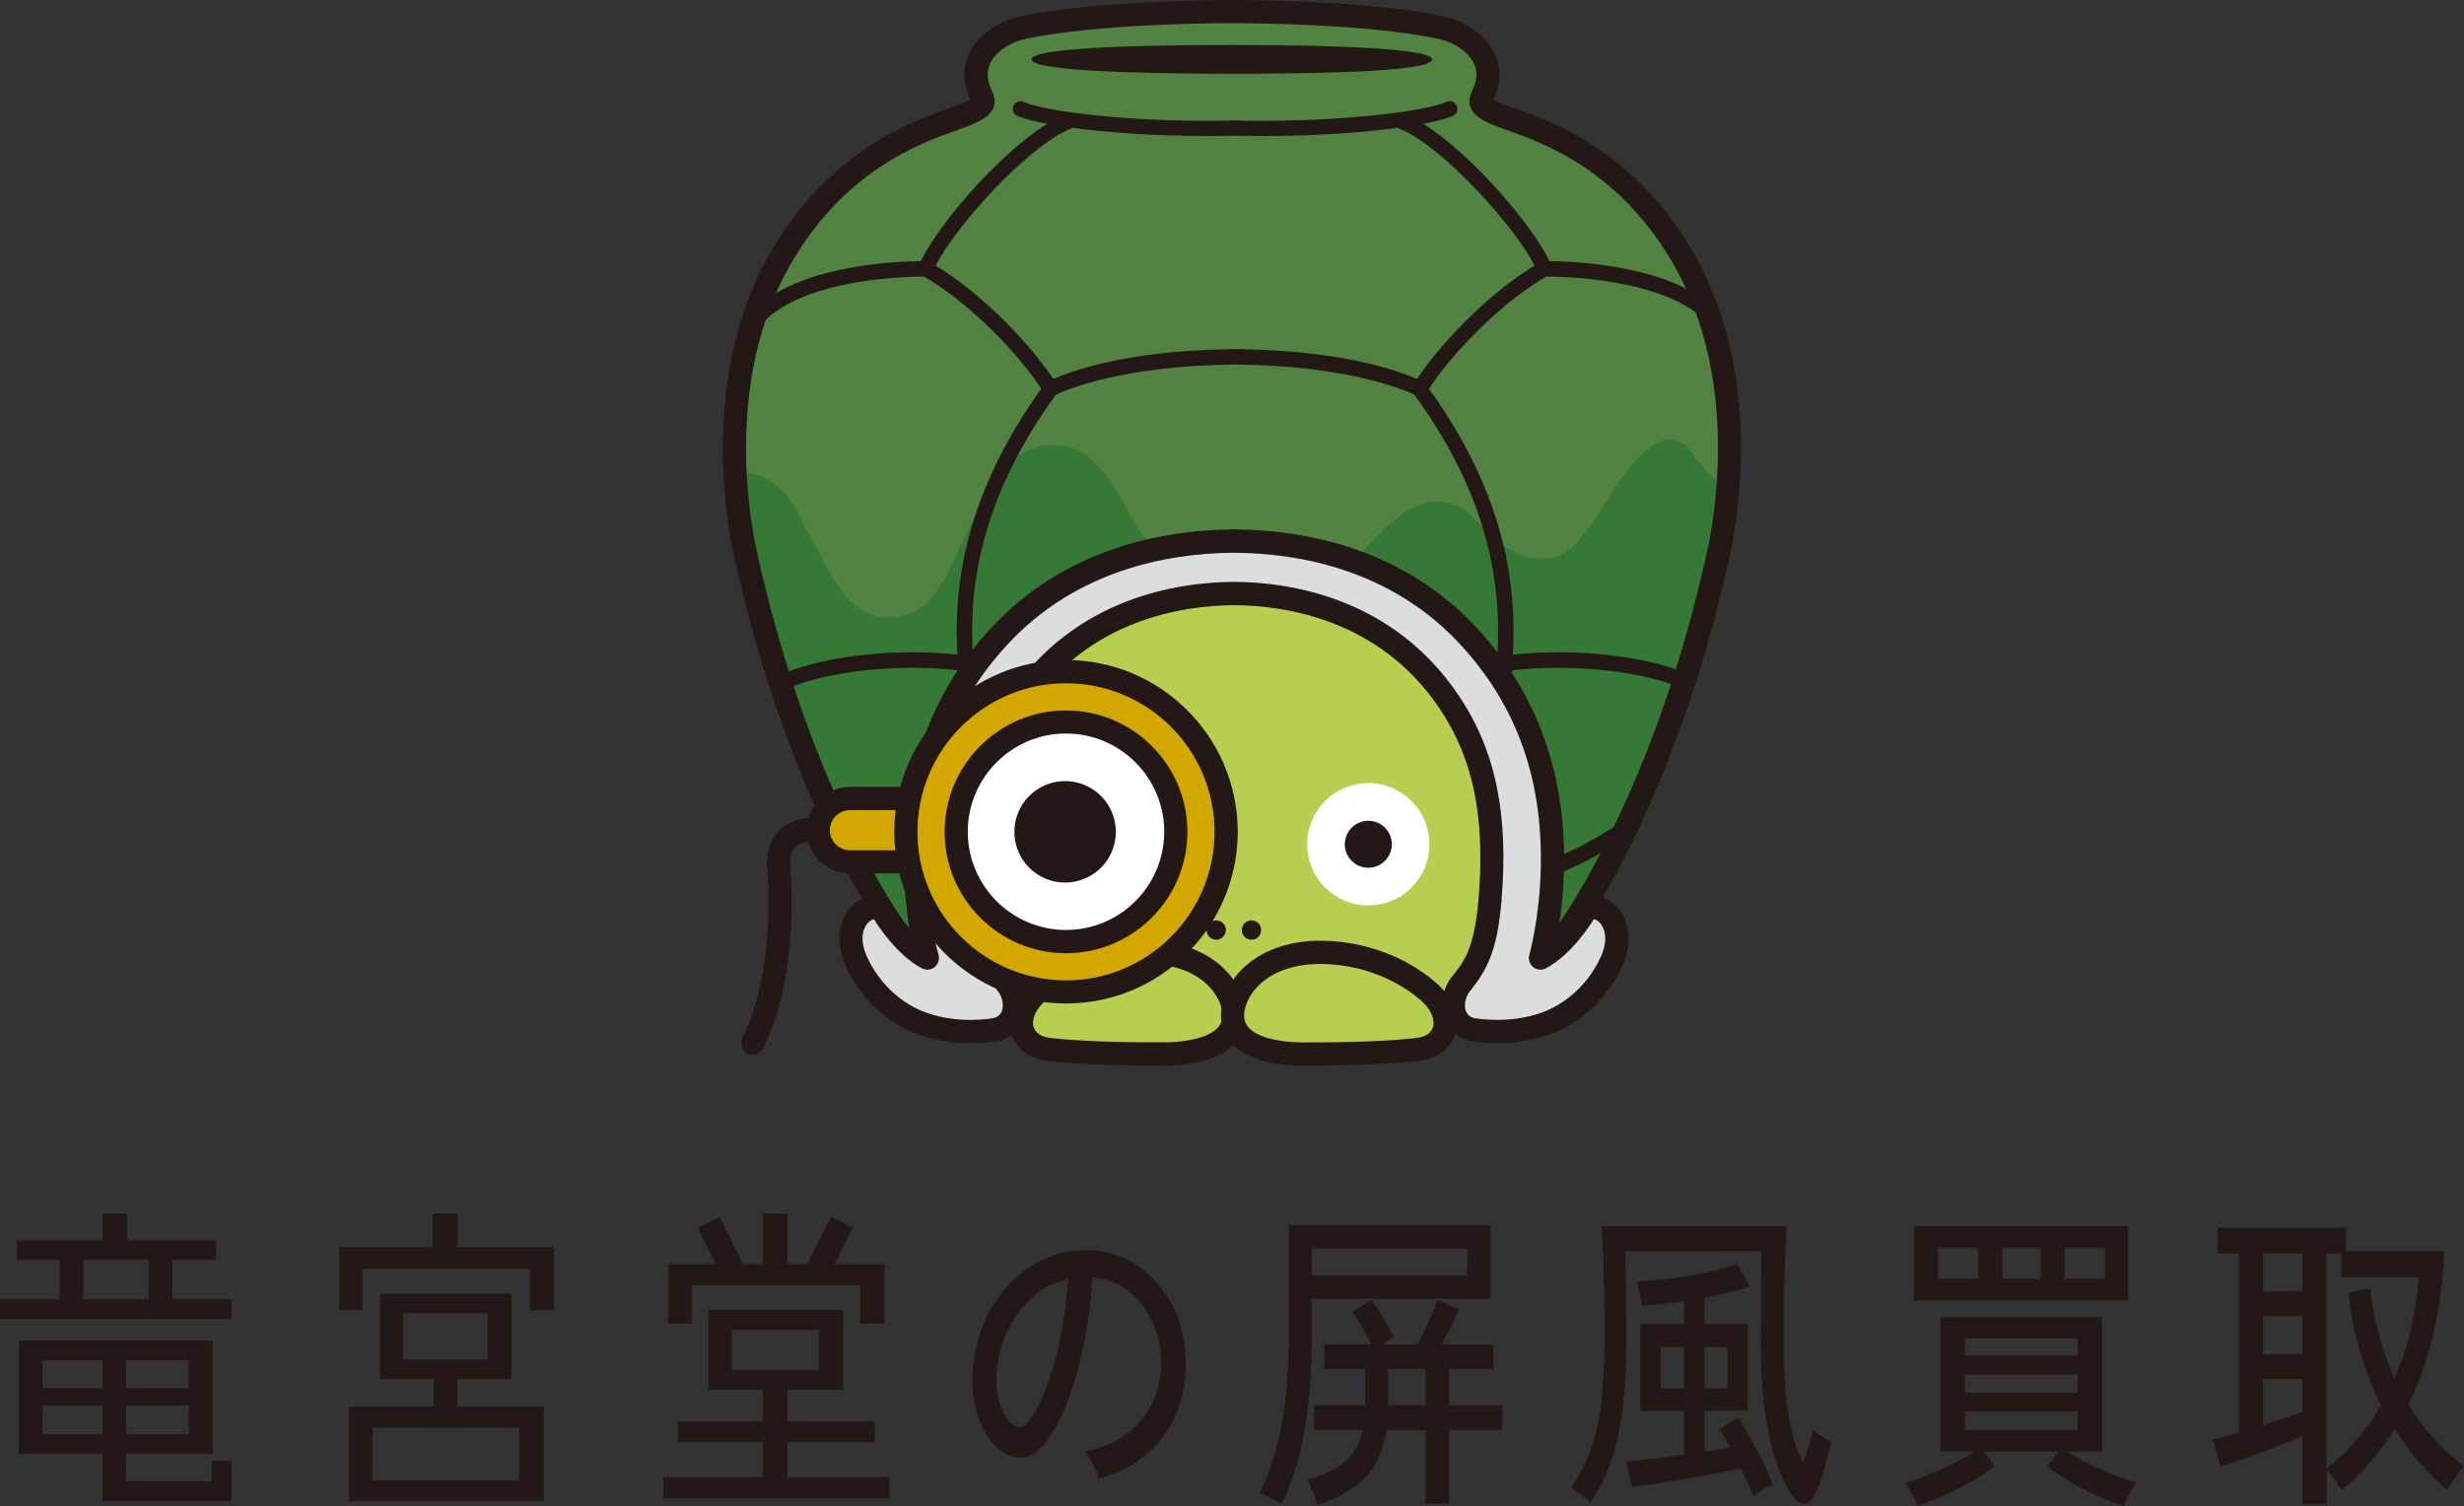 <?xml version="1.0" encoding="UTF-8"?>
<svg id="_レイヤー_2" data-name="レイヤー 2" xmlns="http://www.w3.org/2000/svg" xmlns:xlink="http://www.w3.org/1999/xlink" viewBox="0 0 303.03 185.22">
  <rect x="0" y="0" width="303.03" height="185.22" fill="#333333" stroke="none"/>
  <defs>
    <style>
      .cls-1 {
        fill: none;
      }

      .cls-2 {
        fill: #d2a700;
      }

      .cls-3 {
        fill: #b7ce50;
        stroke: #231815;
        stroke-miterlimit: 10;
        stroke-width: 1.91px;
      }

      .cls-4 {
        fill: #231815;
      }

      .cls-5 {
        fill: #fff;
      }

      .cls-6 {
        fill: #dcdddd;
      }

      .cls-7 {
        fill: #538342;
      }

      .cls-8 {
        fill: #367937;
      }

      .cls-9 {
        clip-path: url(#clippath);
      }
    </style>
    <clipPath id="clippath">
      <path class="cls-1" d="M207.33,32.29c-8-14.35-20.06-16.9-23.26-18.29-3.62-1.58-1.01-1.77-1.08-4.97-.07-3.02-3.06-5.09-5.93-5.68-7.92-1.64-20.22-1.93-25.55-1.93s-17.63.29-25.55,1.93c-2.87.59-5.86,2.66-5.93,5.68-.07,3.2,2.55,3.39-1.08,4.97-3.2,1.39-15.26,3.94-23.26,18.29-6.67,11.96-5.89,26.68-4.19,35.03,4.54,20.98,11.6,35.88,16.9,44.43,0,0,3.75,6.21,5.02,6.27h76.15c1.27-.07,5.02-6.27,5.02-6.27,5.3-8.55,12.36-23.46,16.9-44.43,1.71-8.35,2.48-23.07-4.19-35.03Z"/>
    </clipPath>
  </defs>
  <g id="_ロゴ" data-name="ロゴ">
    <g>
      <g>
        <path class="cls-8" d="M207.33,32.29c-8-14.35-20.06-16.9-23.26-18.29-3.62-1.58-1.01-1.77-1.08-4.97-.07-3.02-3.06-5.09-5.93-5.68-7.92-1.64-20.22-1.93-25.55-1.93s-17.63.29-25.55,1.93c-2.87.59-5.86,2.66-5.93,5.68-.07,3.2,2.55,3.39-1.08,4.97-3.2,1.39-15.26,3.94-23.26,18.29-6.67,11.96-5.89,26.68-4.19,35.03,4.54,20.98,11.6,35.88,16.9,44.43,0,0,3.75,6.21,5.02,6.27h76.15c1.27-.07,5.02-6.27,5.02-6.27,5.3-8.55,12.36-23.46,16.9-44.43,1.71-8.35,2.48-23.07-4.19-35.03Z"/>
        <path class="cls-7" d="M208.03,55.65c-3.3-4.73-8.01,2.21-9.55,4.53-1.54,2.32-4.22,7.37-7,8.3-4.94.93-6.49-1.24-11.12-5.56-5.1-3.71-9.93,1.6-13.94,6.23-3.41,3.83-9.92,4.91-14.61,4.57-5.13-.37-10.33-5.29-13.57-11.78-2.43-4.31-4.58-7.14-8.56-7.2-5.78-.08-8.12,5.36-10.56,10.31-2.84,5.75-4.14,10.87-10.11,10.87-5.53,0-7.19-7.01-10.12-11.18-2.73-7.42-8.49-6.75-8.49-6.75-.28-5.17.01-16.19,5.31-25.69,8-14.35,20.12-16.78,23.26-18.29,3.14-1.52.85-3.17,1.08-4.97.58-3.7,3.81-4.41,6.02-5.08,11.1-1.92,25.45-1.9,25.45-1.9,16.62,0,25.96,1.9,25.96,1.9,2.21.66,5.34,1.92,5.92,5.61.23,1.8-1.97,2.92,1.17,4.43,3.14,1.52,15.26,3.94,23.26,18.29,5.74,10.3,5.37,21.09,4.83,27.8,0,0-2.15-.92-4.61-4.45Z"/>
        <path class="cls-4" d="M176.13,7.3c0,1.36-11.03,1.77-24.63,1.77s-24.63-.47-24.63-1.77,11.03-1.77,24.63-1.77,24.63.5,24.63,1.77Z"/>
        <g class="cls-9">
          <path class="cls-4" d="M186.06,80.51c.42-7.66-.48-19.01-10.32-32.71,3.46-5.19,9.53-11,14.44-13.79h.02c1.93,0,14.57.21,19.75,5.64.36.38.96.39,1.34.03s.39-.96.03-1.34c-5.53-5.77-17.81-6.21-20.77-6.22-2.11-4.49-9.68-13.27-15.52-16.89,1.69-.32,2.95-.66,3.65-.97.48-.21.7-.77.48-1.25-.21-.48-.77-.7-1.25-.48-2.55,1.12-12.59,2.5-25.19,2.31-.06,0-.11-.03-.17-.03-.22,0-.44,0-.65.01-.22,0-.44,0-.65-.01-.06,0-.11.02-.17.03-12.6.2-22.65-1.18-25.19-2.31-.48-.21-1.04,0-1.25.48-.21.48,0,1.04.48,1.25.7.31,1.95.65,3.65.97-5.84,3.62-13.41,12.4-15.52,16.89-2.96.02-15.25.45-20.77,6.22-.36.38-.35.98.03,1.34.38.36.98.35,1.34-.03,5.19-5.42,17.83-5.64,19.75-5.64h.02c4.91,2.79,10.98,8.6,14.44,13.79-9.86,13.74-10.74,25.11-10.32,32.71-7.25-.83-19.1-.06-25.14,4.35-.42.31-.52.9-.21,1.33.19.26.47.39.77.39.19,0,.39-.06.56-.18,5.66-4.13,17.39-4.79,24.12-3.96.45,7.72,6.9,18.96,13.29,27.01-12.89.24-27.6-6.88-32.19-13.67-.29-.43-.88-.55-1.32-.25-.43.29-.55.88-.25,1.32,4.88,7.21,19.59,14.52,33.07,14.52.84,0,1.68-.03,2.5-.09,4.93,1.57,9.7,2.37,16.46,2.71.15.09.31.16.49.16h.02c.69-.01,1.35-.03,2-.05.65.02,1.31.04,2,.05h.02c.18,0,.35-.07.49-.16,6.76-.34,11.52-1.14,16.46-2.71.83.06,1.66.09,2.5.09,13.48,0,28.19-7.31,33.07-14.52.29-.43.18-1.03-.25-1.32-.43-.29-1.02-.18-1.32.25-4.59,6.79-19.3,13.91-32.19,13.67,6.41-8.07,12.88-19.35,13.29-27.01,6.73-.83,18.46-.16,24.12,3.96.17.12.36.18.56.18.29,0,.58-.14.77-.39.31-.42.22-1.02-.21-1.33-6.04-4.41-17.89-5.18-25.14-4.35ZM115.08,32.67c2.37-4.78,11.44-14.84,16.66-16.86.05-.02.09-.06.14-.09,4.19.57,9.94,1.01,16.71,1.01,1.08,0,2.19-.01,3.31-.04,1.13.02,2.24.04,3.31.04,6.77,0,12.52-.44,16.71-1.01.05.03.08.07.14.09,5.22,2.02,14.28,12.08,16.66,16.86-5,3-10.96,8.75-14.46,13.94-2.19-.97-8.96-3.45-21.45-3.66-.03,0-.05-.02-.08-.02-.28,0-.55,0-.83,0-.28,0-.55,0-.83,0-.03,0-.05.01-.08.02-12.49.21-19.27,2.69-21.45,3.66-3.5-5.19-9.46-10.94-14.46-13.94ZM170.19,109.49c-5.29,1.67-10.43,2.43-18.29,2.69-7.86-.25-13-1.02-18.29-2.69-6.73-8.13-13.9-20.25-13.9-27.96-.55-7.42-.09-18.9,10.13-32.97,1.16-.56,8.1-3.61,22.06-3.73,13.96.12,20.91,3.17,22.06,3.73,10.23,14.07,10.68,25.54,10.13,33.04,0,7.65-7.17,19.77-13.9,27.89Z"/>
        </g>
        <path class="cls-4" d="M189.62,119.45h-76.26c-.61-.03-2.03-.1-6.17-6.96-4.22-6.8-12.06-21.7-17.08-44.87-.99-4.86-3.61-21.78,4.33-36.02,7.22-12.95,17.82-16.71,22.35-18.31.65-.23,1.21-.43,1.59-.59.48-.21.78-.36.95-.47-.01-.03-.03-.06-.04-.08-.29-.65-.73-1.64-.69-3.14.08-3.85,3.72-6.35,7.06-7.04,9-1.86,23.1-1.96,25.84-1.96s16.85.09,25.84,1.96c3.34.69,6.98,3.19,7.06,7.04.03,1.5-.4,2.49-.69,3.14-.01.03-.02.05-.04.08.18.11.47.26.95.47.37.16.93.36,1.59.59,4.53,1.61,15.13,5.36,22.35,18.31,7.94,14.24,5.33,31.16,4.34,36.01-5.02,23.18-12.86,38.08-17.09,44.9-4.13,6.84-5.56,6.91-6.16,6.94h-.04ZM113.71,116.6h75.61c.78-.59,2.68-3.28,4.07-5.58,4.14-6.68,11.81-21.25,16.73-44,.94-4.59,3.43-20.65-4.04-34.03-6.7-12.01-16.23-15.39-20.81-17.01-.73-.26-1.31-.46-1.77-.67-1.36-.59-2.27-1.15-2.63-2.07-.35-.89,0-1.67.25-2.24.23-.52.47-1.06.45-1.93-.05-2.19-2.45-3.83-4.79-4.32-8.72-1.81-22.57-1.9-25.26-1.9s-16.54.09-25.26,1.9c-2.34.49-4.74,2.12-4.79,4.32-.02.86.22,1.4.45,1.93.25.57.6,1.35.25,2.24-.36.93-1.28,1.48-2.64,2.07-.46.2-1.04.41-1.77.67-4.58,1.62-14.12,5.01-20.81,17.01-7.46,13.39-4.98,29.45-4.04,34.05,4.92,22.73,12.59,37.31,16.72,43.97,1.4,2.31,3.3,5.01,4.08,5.6Z"/>
        <g id="_リピートミラー_" data-name="&amp;lt;リピートミラー&amp;gt;">
          <path class="cls-3" d="M181.65,90.52c-6.81-17.04-26.22-18.45-30-18.33-3.78-.12-23.19,1.3-30,18.33-2.05,5.12-3.25,13.46-2.59,22.67.41,5.74,3.37,8.85,8.89,10.72,5.15,1.75,16.59,2.15,23.6,2.16h0s.07,0,.1,0,.07,0,.1,0h0c7.01,0,18.44-.42,23.6-2.16,5.52-1.87,8.48-4.99,8.89-10.72.66-9.21-.54-17.55-2.59-22.67Z"/>
        </g>
        <g>
          <path class="cls-6" d="M194.84,112.24c-.38.65-2.68,4.19-5.39,5.59,0,0,1.32-4.64,1.46-11.1.26-12.5-3.96-21.56-10.21-28.36-9.27-10.09-21.73-11.72-28.64-11.81h0c-.1,0-.21,0-.32,0-.11,0-.21,0-.32,0h0c-6.91.09-19.37,1.73-28.64,11.82-6.25,6.8-10.47,15.86-10.21,28.36.14,6.47,1.46,11.1,1.46,11.1-2.7-1.4-5.01-4.94-5.39-5.59-1.14-1.95-5.78.78-3.29,6.12,1.82,3.91,5.01,6.46,8.18,7.57,4.42,1.54,8.75.71,8.75.71,2.95-.56,2.95-3.93,1.5-5.66-1.68-2.11-3.02-4-3.54-10.21-.76-9.07.14-17.15,4.99-24.39,8-11.94,20.79-13.35,26.49-13.37,5.7.03,18.49,1.43,26.49,13.37,4.85,7.24,5.76,15.32,4.99,24.39-.52,6.21-1.86,8.1-3.54,10.21-1.46,1.73-1.46,5.1,1.5,5.66,0,0,4.33.84,8.75-.71,3.17-1.1,6.36-3.66,8.18-7.57,2.49-5.34-2.15-8.07-3.29-6.12Z"/>
          <path class="cls-4" d="M119.4,128.28c-1.74,0-4-.21-6.31-1.01-3.9-1.36-7.18-4.39-9.01-8.31-1.82-3.91-.48-7.16,1.79-8.35,1.55-.81,3.24-.43,4.02.9.29.5,1.01,1.56,1.94,2.61-.31-1.94-.6-4.48-.66-7.38-.24-11.57,3.32-21.45,10.58-29.36,9.1-9.9,21.07-12.14,29.56-12.27.04,0,.09,0,.13,0h.33s.31,0,.31,0c.04,0,.09,0,.13,0,8.49.13,20.46,2.37,29.56,12.27,7.26,7.91,10.82,17.78,10.58,29.36-.06,2.9-.35,5.44-.66,7.38.93-1.05,1.64-2.11,1.94-2.61h0c.78-1.34,2.47-1.72,4.02-.9,2.27,1.19,3.61,4.44,1.79,8.35-1.83,3.92-5.11,6.95-9.01,8.31-4.73,1.65-9.3.8-9.49.76-1.62-.31-2.81-1.29-3.33-2.75-.6-1.69-.19-3.78,1.01-5.22,1.44-1.82,2.7-3.42,3.21-9.41.85-10.06-.62-17.31-4.76-23.48-7.38-11.02-19.03-12.71-25.31-12.74-6.27.03-17.91,1.73-25.3,12.74-4.14,6.17-5.61,13.42-4.76,23.48.51,6,1.77,7.6,3.24,9.45,1.18,1.4,1.59,3.5.99,5.19-.52,1.47-1.71,2.45-3.33,2.76-.1.02-1.35.25-3.18.25ZM107.48,113.04c-.16.02-.53.17-.86.6-.35.46-1.05,1.77.05,4.12,1.51,3.23,4.19,5.72,7.36,6.82,3.99,1.39,7.97.66,8.01.65.63-.12,1-.41,1.18-.91.26-.73.04-1.77-.51-2.43-1.94-2.45-3.33-4.65-3.87-11.01-.91-10.75.71-18.56,5.23-25.31,8.12-12.11,20.82-13.97,27.67-14.01,6.86.03,19.56,1.9,27.68,14.01,4.52,6.75,6.14,14.55,5.23,25.31-.54,6.36-1.93,8.56-3.84,10.98-.58.69-.8,1.73-.54,2.46.18.5.55.79,1.18.91.04,0,4.03.74,8.02-.65,3.17-1.11,5.86-3.59,7.36-6.82,1.09-2.35.4-3.66.05-4.12-.34-.44-.7-.58-.86-.6-.37.6-2.8,4.44-5.91,6.05-.5.26-1.12.2-1.56-.16-.44-.36-.62-.95-.47-1.49.01-.05,1.28-4.56,1.41-10.74.23-10.96-2.98-19.92-9.83-27.37-8.45-9.2-19.68-11.25-27.61-11.35-.03,0-.06,0-.08,0h-.21s-.23,0-.23,0c-.03,0-.06,0-.08,0-7.93.1-19.16,2.16-27.61,11.35-6.85,7.45-10.06,16.4-9.83,27.37.13,6.18,1.39,10.7,1.41,10.74.16.55-.03,1.13-.47,1.49s-1.05.42-1.56.16c-3.11-1.61-5.55-5.46-5.91-6.05Z"/>
        </g>
        <circle class="cls-5" cx="168.28" cy="103.83" r="7.52"/>
        <circle class="cls-4" cx="168.28" cy="103.83" r="2.89"/>
        <g>
          <circle class="cls-4" cx="149.57" cy="114.38" r="1.19"/>
          <circle class="cls-4" cx="153.91" cy="114.38" r="1.19"/>
        </g>
        <g>
          <g id="_リピートミラー_-2" data-name="&amp;lt;リピートミラー&amp;gt;">
            <g>
              <path class="cls-3" d="M151.78,124.99c.04-3.33-3.4-7.88-10.76-7.88-5.35,0-10.06,2.02-13.28,4.79-3.28,2.82-2.63,6.73,1.31,7.17,3,.34,7.42.57,14.13.55,3.09,0,8.55-.71,8.6-4.63Z"/>
              <path class="cls-4" d="M142.37,131.05c-5.63,0-10.16-.19-13.48-.56-2.24-.25-3.92-1.49-4.48-3.32-.64-2.09.27-4.52,2.39-6.34,3.8-3.26,8.98-5.13,14.21-5.13,3.96,0,7.38,1.26,9.65,3.56,1.64,1.66,2.57,3.76,2.54,5.76h0c-.05,3.76-3.8,6.02-10.02,6.04-.27,0-.54,0-.81,0ZM141.01,118.54c-4.56,0-9.07,1.62-12.36,4.44-1.23,1.06-1.83,2.37-1.53,3.34.23.73.96,1.21,2.07,1.33,3.37.38,8.07.56,13.97.54,1.19,0,7.14-.18,7.18-3.23.02-1.22-.63-2.62-1.72-3.72-1.73-1.75-4.43-2.71-7.62-2.71Z"/>
            </g>
          </g>
          <g id="_リピートミラー_-3" data-name="&amp;lt;リピートミラー&amp;gt;">
            <g>
              <path class="cls-3" d="M151.59,124.99c-.04-3.33,3.4-7.88,10.76-7.88,5.35,0,10.06,2.02,13.28,4.79,3.28,2.82,2.63,6.73-1.31,7.17-3,.34-7.42.57-14.13.55-3.09,0-8.55-.71-8.6-4.63Z"/>
              <path class="cls-4" d="M160.99,131.05c-.27,0-.54,0-.81,0-6.22-.02-9.97-2.28-10.02-6.04h0c-.03-2,.9-4.1,2.54-5.76,2.26-2.29,5.69-3.56,9.65-3.56,5.24,0,10.42,1.87,14.21,5.13,2.12,1.82,3.04,4.25,2.39,6.34-.56,1.83-2.24,3.07-4.48,3.32-3.32.37-7.85.56-13.48.56ZM153.01,124.97c.04,3.05,5.99,3.23,7.18,3.23,5.9.01,10.6-.16,13.97-.54,1.11-.13,1.85-.6,2.07-1.33.3-.98-.3-2.29-1.53-3.34-3.29-2.82-7.79-4.44-12.36-4.44-3.19,0-5.89.96-7.62,2.71-1.09,1.11-1.74,2.5-1.72,3.72h0Z"/>
            </g>
          </g>
        </g>
        <g>
          <g>
            <circle class="cls-5" cx="130.99" cy="102.3" r="14.78"/>
            <circle class="cls-4" cx="130.99" cy="102.3" r="6.24"/>
          </g>
          <g>
            <path class="cls-4" d="M92.57,129.71c-.22,0-.44-.05-.65-.16-.7-.36-.97-1.22-.61-1.92.94-1.82,3.93-8.7,3.05-21.05-.18-2.48.79-3.87,1.63-4.61,2.32-2.03,6.09-1.33,6.51-1.24.77.16,1.27.91,1.11,1.68-.16.77-.91,1.27-1.68,1.11h0c-.72-.14-2.99-.34-4.06.6-.19.17-.78.68-.66,2.26.94,13.1-2.33,20.58-3.36,22.56-.25.49-.75.77-1.27.77Z"/>
            <g>
              <path class="cls-2" d="M104.53,98.2c-2.15,0-3.89,1.74-3.89,3.89s1.74,3.89,3.89,3.89h12.65v-7.79h-12.65Z"/>
              <path class="cls-4" d="M118.6,107.41h-14.07c-2.93,0-5.32-2.39-5.32-5.32s2.39-5.32,5.32-5.32h14.07v10.63ZM104.53,99.63c-1.36,0-2.47,1.11-2.47,2.47s1.11,2.47,2.47,2.47h11.22v-4.94h-11.22Z"/>
            </g>
            <g>
              <path class="cls-2" d="M131.1,82.61c-10.86,0-19.69,8.83-19.69,19.69s8.83,19.69,19.69,19.69,19.69-8.83,19.69-19.69-8.83-19.69-19.69-19.69ZM131.1,115.81c-7.45,0-13.51-6.06-13.51-13.51s6.06-13.51,13.51-13.51,13.51,6.06,13.51,13.51-6.06,13.51-13.51,13.51Z"/>
              <path class="cls-4" d="M131.1,123.41c-11.64,0-21.12-9.47-21.12-21.12s9.47-21.12,21.12-21.12,21.12,9.47,21.12,21.12-9.47,21.12-21.12,21.12ZM131.1,84.03c-10.07,0-18.27,8.19-18.27,18.27s8.19,18.27,18.27,18.27,18.27-8.19,18.27-18.27-8.19-18.27-18.27-18.27ZM131.1,117.23c-8.23,0-14.93-6.7-14.93-14.93s6.7-14.93,14.93-14.93,14.93,6.7,14.93,14.93-6.7,14.93-14.93,14.93ZM131.1,90.21c-6.66,0-12.08,5.42-12.08,12.08s5.42,12.08,12.08,12.08,12.08-5.42,12.08-12.08-5.42-12.08-12.08-12.08Z"/>
            </g>
          </g>
        </g>
      </g>
      <g>
        <g>
          <polygon class="cls-4" points="56.29 149.23 53.21 149.23 53.21 153.37 41.7 153.37 41.7 161.13 44.58 161.13 44.58 156.05 65.15 156.05 65.15 161.13 68.11 161.13 68.11 153.37 56.29 153.37 56.29 149.23"/>
          <polygon class="cls-4" points="85.1 158.06 105.79 158.06 105.79 162.79 108.79 162.79 108.79 155.45 102.64 155.45 104.88 151 102.21 149.65 99.29 155.45 96.84 155.45 96.84 149.23 93.81 149.23 93.81 155.45 91.41 155.45 88.49 149.65 85.82 151 88.06 155.45 82.18 155.45 82.18 162.79 85.1 162.79 85.1 158.06"/>
          <path class="cls-4" d="M96.84,181.67v-4.3h10.75v-2.56h-10.75v-3.9h6.86v-9.82h-16.59v9.82h6.7v3.9h-10.47v2.56h10.47v4.3h-12.22v2.6h27.79v-2.6h-12.53ZM90.02,168.46v-4.89h10.68v4.89h-10.68Z"/>
          <path class="cls-4" d="M56.25,169.6h6.66v-10.52h-16.16v10.52h6.58v3.39h-10.43v11.63h23.98v-11.63h-10.63v-3.39ZM49.59,167.2v-5.71h10.41v5.71h-10.41ZM63.84,182.06h-18.03v-6.47h18.03v6.47Z"/>
          <path class="cls-4" d="M21.19,154.94h5.38v-2.4h-10.92v-3.31h-3.04v3.31H2.05v2.4h5.29v4.85H0v2.4h28.5v-2.4h-7.31v-4.85ZM18.27,154.94v4.85h-8.02v-4.85h8.02Z"/>
          <path class="cls-4" d="M26.05,182.18h-10.52v-3.39h10.63v-13.91H2.33v13.91h10.28v5.84h15.89v-4.95h-2.45v2.5ZM15.53,167.28h7.68v3.43h-7.68v-3.43ZM15.53,172.84h7.68v3.55h-7.68v-3.55ZM5.25,167.28h7.36v3.43h-7.36v-3.43ZM5.25,172.84h7.36v3.55h-7.36v-3.55Z"/>
        </g>
        <g>
          <path class="cls-4" d="M135.11,181.9c-.11-.47-.34-1.06-.7-1.77-.36-.71-.72-1.25-1.06-1.62,1.97-.36,3.64-1.04,5.01-2.03,1.38-.99,2.44-2.2,3.19-3.63.75-1.43,1.16-2.98,1.23-4.64.07-1.56-.11-2.99-.54-4.31-.43-1.31-1.03-2.46-1.82-3.45-.79-.99-1.7-1.77-2.74-2.36-1.04-.58-2.15-.92-3.32-.99-.15,2.52-.47,5.07-.95,7.64-.48,2.57-1.13,4.96-1.95,7.17s-1.8,4.05-2.93,5.53c-.76.99-1.53,1.57-2.31,1.75s-1.59.06-2.44-.35c-.83-.42-1.57-1.1-2.23-2.05-.66-.95-1.16-2.08-1.51-3.41-.35-1.33-.49-2.75-.43-4.29.11-2.29.56-4.39,1.36-6.31.8-1.92,1.87-3.58,3.23-4.97,1.35-1.39,2.9-2.44,4.65-3.16,1.75-.71,3.61-1.01,5.6-.88,1.57.1,3.06.53,4.45,1.29,1.4.75,2.63,1.78,3.7,3.08,1.07,1.3,1.89,2.82,2.47,4.56.58,1.74.82,3.66.74,5.77-.15,3.38-1.17,6.24-3.05,8.58-1.88,2.34-4.43,3.95-7.66,4.83ZM124.62,175.24c.24.18.52.27.85.25.33-.01.64-.21.95-.6.85-1.06,1.62-2.52,2.31-4.37.69-1.84,1.26-3.91,1.72-6.2.46-2.29.75-4.61.88-6.98-1.66.36-3.13,1.12-4.42,2.26-1.29,1.14-2.31,2.55-3.08,4.21-.76,1.66-1.19,3.48-1.28,5.46-.07,1.43.11,2.67.52,3.72.41,1.05.93,1.8,1.54,2.24Z"/>
          <path class="cls-4" d="M157.58,185.02c-.17-.16-.44-.33-.79-.51s-.7-.36-1.05-.53c-.35-.17-.63-.28-.85-.33,1.29-2.6,2.21-5.49,2.77-8.67.56-3.18.84-6.85.84-11.01v-13.29h24.83v9.04h-21.98v4.25c0,4.16-.28,8.01-.85,11.56-.57,3.55-1.54,6.71-2.91,9.49ZM162.03,185.1c-.13-.44-.32-.97-.56-1.6-.24-.62-.48-1.13-.72-1.52,2.14-.6,3.73-1.37,4.78-2.32,1.05-.95,1.74-2.21,2.06-3.8h-5.96v-3.04h6.26v-4.48h-5.04v-3h5.8c-.35-.75-.73-1.49-1.15-2.2-.41-.71-.82-1.32-1.21-1.81l2.42-1.48c.46.65.93,1.4,1.43,2.24.49.85.9,1.63,1.23,2.36-.17.1-.39.23-.64.39-.25.16-.5.32-.74.51h4.36c.26-.52.55-1.1.85-1.75.31-.65.61-1.31.9-1.99.29-.68.53-1.26.7-1.75l2.65,1.21c-.28.65-.62,1.35-1,2.1-.38.75-.77,1.48-1.16,2.18h6.39v3h-5.47v4.48h6.55v3.04h-6.55v9.08h-2.88v-9.08h-4.81c-.35,2.36-1.19,4.27-2.52,5.71-1.33,1.44-3.32,2.62-5.96,3.53ZM161.34,156.88h19.1v-3.35h-19.1v3.35ZM170.71,172.82h4.62v-4.48h-4.62v4.48Z"/>
          <path class="cls-4" d="M195.63,184.79c-.28-.29-.68-.61-1.2-.97-.51-.36-.92-.62-1.23-.78.74-1.14,1.38-2.29,1.9-3.43.52-1.14.95-2.43,1.28-3.86.33-1.43.57-3.11.72-5.05.15-1.94.23-4.24.23-6.92,0-1.72-.02-3.39-.05-5.03s-.08-3.14-.13-4.52c-.05-1.38-.11-2.52-.18-3.43h22.76c-.09,1.33-.17,3.21-.25,5.65-.08,2.44-.11,5.28-.11,8.5,0,3.77.21,6.86.62,9.28.41,2.42.99,4.28,1.74,5.57.24-.57.47-1.21.69-1.91.22-.7.4-1.36.56-1.99.15.13.38.29.67.49s.59.38.88.55c.29.17.52.29.67.37-.26,1.2-.57,2.39-.92,3.59-.35,1.19-.74,2.21-1.18,3.04-.28.6-.67.93-1.15.99-.48.06-.96-.23-1.44-.88-1.22-1.69-2.19-4.1-2.9-7.25-.71-3.14-1.06-7.09-1.06-11.85,0-2.55.01-4.82.03-6.82.02-2,.04-3.42.06-4.25h-16.77c.02.44.04,1.07.05,1.89.01.82.03,1.72.05,2.69.02.97.04,1.94.05,2.9.01.96.02,1.83.02,2.61,0,2.91-.1,5.44-.29,7.58s-.48,4-.85,5.57c-.37,1.57-.83,2.97-1.38,4.19-.55,1.22-1.18,2.38-1.9,3.47ZM215.65,184.05c-.37-.99-.88-2.14-1.54-3.47-.85.18-1.88.39-3.1.62-1.21.23-2.48.47-3.8.7-1.32.23-2.55.44-3.7.6-1.15.17-2.08.29-2.8.37l-.72-3.16c.72-.05,1.73-.15,3.03-.29,1.3-.14,2.66-.31,4.08-.49v-5.42h-5.37v-10.68h5.37v-2.81c-1.99.29-3.71.47-5.18.55-.02-.23-.08-.55-.16-.96s-.18-.8-.28-1.19-.19-.66-.28-.82c.98-.05,2.05-.14,3.19-.25,1.15-.12,2.29-.27,3.44-.47s2.22-.42,3.23-.66c1-.25,1.87-.5,2.59-.76l1.57,2.77c-.74.26-1.6.5-2.57.72-.97.22-1.98.44-3.03.64v3.23h5.31v10.68h-5.31v5.03c.57-.1,1.12-.19,1.67-.27s1.05-.17,1.51-.27c-.24-.44-.48-.85-.7-1.23s-.45-.7-.67-.96l2.29-1.44c.46.65.97,1.47,1.52,2.47.56,1,1.09,2.01,1.59,3.02.5,1.01.9,1.91,1.18,2.69-.17.08-.42.21-.74.39-.32.18-.62.37-.92.57s-.53.37-.7.53ZM204.22,170.72h2.88v-5.07h-2.88v5.07ZM209.62,170.72h2.82v-5.07h-2.82v5.07Z"/>
          <path class="cls-4" d="M261.18,185.22c-.92-.29-1.96-.69-3.13-1.21-1.17-.52-2.3-1.1-3.41-1.75-1.1-.65-2.05-1.29-2.83-1.91l1.31-1.83h-9.14l1.31,1.79c-.76.6-1.7,1.21-2.8,1.85s-2.24,1.22-3.41,1.75c-1.17.53-2.26.96-3.26,1.27-.09-.23-.22-.54-.41-.92-.19-.38-.39-.75-.61-1.11-.22-.36-.4-.64-.56-.82.83-.21,1.76-.51,2.8-.92,1.04-.4,2.06-.86,3.08-1.36,1.02-.51,1.89-1.02,2.64-1.54h-4.13v-16.53h19.88v16.53h-4.29c.76.52,1.66,1.03,2.69,1.54,1.03.51,2.06.96,3.11,1.36,1.05.4,1.97.71,2.75.92-.15.18-.34.45-.56.82-.22.36-.43.73-.62,1.11-.2.38-.34.69-.43.96ZM235.4,159.92v-9.12h26.33v9.12h-26.33ZM238.35,157.27h4.95v-3.78h-4.95v3.78ZM241.66,166.7h13.86v-2.11h-13.86v2.11ZM241.66,171.26h13.86v-2.22h-13.86v2.22ZM241.66,175.86h13.86v-2.26h-13.86v2.26ZM246.25,157.27h4.72v-3.78h-4.72v3.78ZM253.91,157.27h4.95v-3.78h-4.95v3.78Z"/>
          <path class="cls-4" d="M283.14,184.98v-8.34c-.66.29-1.43.6-2.33.96-.9.35-1.82.7-2.78,1.05-.96.35-1.88.68-2.75.99-.87.31-1.61.56-2.19.74l-.92-3.31c.33-.08.77-.2,1.33-.37.56-.17,1.17-.34,1.85-.53v-22.02h-2.62v-3.16h15.79v2.85h12.09c-.33,7.3-1.8,13.6-4.42,18.9,1.9,3.07,4.18,5.59,6.85,7.56-.2.21-.43.49-.7.86-.27.36-.54.73-.8,1.11-.26.38-.46.7-.59.96-2.49-2.13-4.64-4.62-6.45-7.48-1.79,2.88-3.96,5.39-6.52,7.52-.09-.16-.24-.4-.46-.72-.22-.33-.45-.66-.7-1.01-.25-.35-.47-.62-.67-.8v4.25h-2.98ZM278.33,158.83h4.81v-4.68h-4.81v4.68ZM278.33,166.55h4.81v-4.68h-4.81v4.68ZM278.33,175.24c.94-.29,1.84-.58,2.7-.88.86-.3,1.57-.54,2.11-.72v-4.05h-4.81v5.65ZM286.12,180.58c1.38-1.04,2.62-2.21,3.73-3.53,1.11-1.31,2.11-2.72,2.98-4.23-1.01-1.97-1.85-4.11-2.54-6.41-.69-2.3-1.18-4.77-1.49-7.43l2.69-.55c.22,2,.58,3.93,1.1,5.79.51,1.86,1.14,3.63,1.88,5.32.87-1.97,1.56-4.02,2.05-6.14.49-2.12.8-4.23.93-6.33h-9.5v-2.92h-1.83v26.43Z"/>
        </g>
      </g>
    </g>
  </g>
</svg>